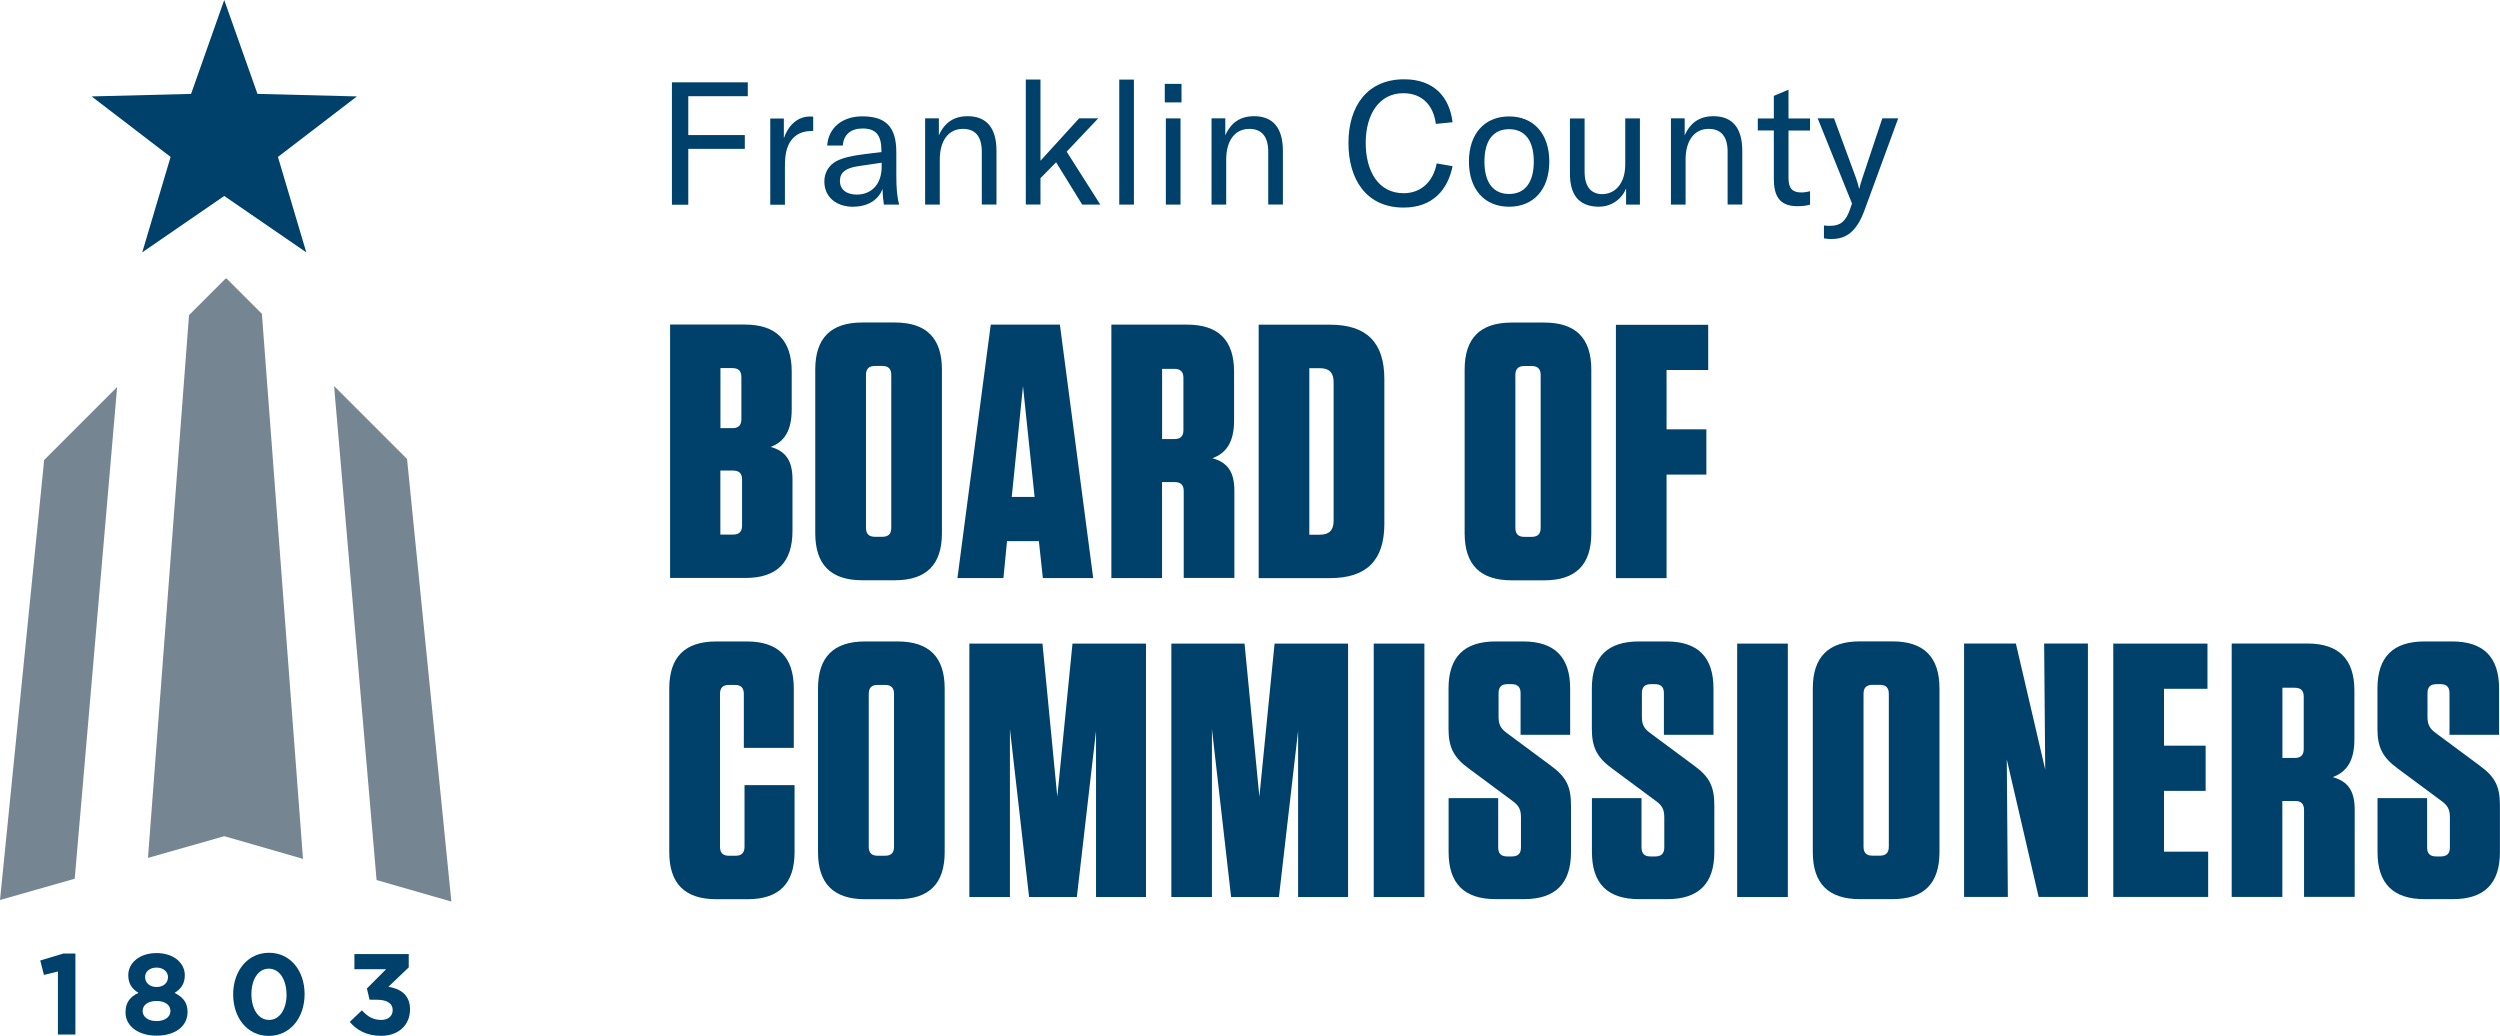 <?xml version="1.0" encoding="UTF-8"?><svg id="Layer_1" xmlns="http://www.w3.org/2000/svg" viewBox="0 0 327.23 135.59"><defs><style>.cls-1{fill:#00416b;}.cls-2{fill:#758592;}</style></defs><path class="cls-1" d="m324.57,100.21l-5.69-4.22c-.8-.57-1.14-1.09-1.14-2.13v-3.13c0-.81.38-1.18,1.18-1.18h.52c.8,0,1.18.38,1.18,1.18v5.45h6.49v-6.06c0-4.12-2.04-6.16-6.16-6.16h-3.6c-4.12,0-6.16,2.04-6.16,6.16v5.26c0,2.37.62,3.74,2.65,5.21l5.69,4.22c.8.57,1.14,1.09,1.14,2.13v3.98c0,.8-.38,1.18-1.18,1.18h-.62c-.8,0-1.18-.38-1.18-1.18v-6.45h-6.49v7.06c0,4.12,2.04,6.16,6.16,6.16h3.7c4.12,0,6.16-2.04,6.16-6.16v-6.11c0-2.46-.62-3.74-2.65-5.21m-23.03-9v6.82c0,.8-.38,1.18-1.18,1.18h-1.61v-9.19h1.61c.81,0,1.18.38,1.18,1.18m3.79,10.52c1.8-.66,2.84-2.08,2.84-4.93v-6.4c0-4.12-2.04-6.16-6.16-6.16h-9.9v33.17h6.63v-12.56h1.66c.81,0,1.18.38,1.18,1.18v11.37h6.63v-11.42c0-2.42-.85-3.69-2.89-4.26m-28.71-17.48v33.17h12.42v-5.92h-5.78v-7.96h5.45v-5.92h-5.45v-7.44h5.69v-5.92h-12.32Zm-8.91,16.49l-3.84-16.49h-6.78v33.17h5.73l-.14-18,4.17,18h6.45v-33.17h-5.73l.14,16.49Zm-20.47-9.9v20c0,.8-.38,1.18-1.18,1.18h-.95c-.81,0-1.18-.38-1.18-1.18v-20c0-.81.38-1.18,1.18-1.18h.95c.8,0,1.18.38,1.18,1.18m6.63,20.71v-21.42c0-4.12-2.04-6.16-6.16-6.16h-4.26c-4.12,0-6.16,2.04-6.16,6.16v21.42c0,4.12,2.04,6.16,6.16,6.16h4.26c4.12,0,6.16-2.04,6.16-6.16m-19.85-27.29h-6.63v33.17h6.63v-33.17Zm-12.27,15.97l-5.69-4.22c-.8-.57-1.14-1.09-1.14-2.13v-3.13c0-.81.38-1.18,1.18-1.18h.52c.81,0,1.18.38,1.18,1.18v5.45h6.49v-6.06c0-4.12-2.04-6.16-6.16-6.16h-3.6c-4.12,0-6.16,2.04-6.16,6.16v5.26c0,2.37.62,3.74,2.65,5.21l5.69,4.22c.8.57,1.14,1.09,1.14,2.13v3.98c0,.8-.38,1.18-1.18,1.18h-.62c-.8,0-1.18-.38-1.18-1.18v-6.45h-6.49v7.06c0,4.12,2.04,6.16,6.16,6.16h3.7c4.12,0,6.16-2.04,6.16-6.16v-6.11c0-2.46-.62-3.74-2.65-5.21m-18.76,0l-5.69-4.22c-.8-.57-1.14-1.09-1.14-2.13v-3.13c0-.81.38-1.18,1.18-1.18h.52c.8,0,1.18.38,1.18,1.18v5.45h6.49v-6.06c0-4.12-2.04-6.16-6.16-6.16h-3.6c-4.12,0-6.16,2.04-6.16,6.16v5.26c0,2.37.62,3.74,2.65,5.21l5.69,4.22c.8.57,1.14,1.09,1.14,2.13v3.98c0,.8-.38,1.18-1.18,1.18h-.62c-.8,0-1.18-.38-1.18-1.18v-6.45h-6.49v7.06c0,4.12,2.04,6.16,6.16,6.16h3.7c4.12,0,6.16-2.04,6.16-6.16v-6.11c0-2.46-.62-3.74-2.65-5.21m-16.54-15.97h-6.63v33.17h6.63v-33.17Zm-23.55,0h-9.57v33.17h5.31v-21.99l2.51,21.99h6.26l2.51-21.75v21.75h6.54v-33.17h-9.62l-1.99,20.04-1.94-20.04Zm-26.44,0h-9.57v33.17h5.31v-21.99l2.51,21.99h6.25l2.51-21.75v21.75h6.54v-33.17h-9.62l-1.99,20.04-1.94-20.04Zm-19.43,6.59v20c0,.8-.38,1.18-1.18,1.18h-.95c-.81,0-1.18-.38-1.18-1.18v-20c0-.81.38-1.18,1.18-1.18h.95c.8,0,1.18.38,1.18,1.18m6.63,20.71v-21.42c0-4.12-2.04-6.16-6.16-6.16h-4.26c-4.12,0-6.16,2.04-6.16,6.16v21.42c0,4.12,2.04,6.16,6.16,6.16h4.26c4.12,0,6.16-2.04,6.16-6.16m-26.2-8.77v8.06c0,.8-.38,1.18-1.18,1.18h-.85c-.81,0-1.18-.38-1.18-1.18v-20c0-.81.38-1.18,1.18-1.18h.76c.81,0,1.18.38,1.18,1.18v7.06h6.54v-7.77c0-4.12-2.04-6.16-6.16-6.16h-3.98c-4.12,0-6.16,2.04-6.16,6.16v21.42c0,4.12,2.04,6.16,6.16,6.16h4.08c4.12,0,6.16-2.04,6.16-6.16v-8.77h-6.54Z"/><path class="cls-1" d="m211.51,42.5v33.17h6.63v-13.55h5.21v-5.92h-5.21v-7.77h5.45v-5.92h-12.08Zm-9.85,6.59v20c0,.81-.38,1.18-1.18,1.18h-.95c-.81,0-1.18-.38-1.18-1.18v-20c0-.8.38-1.18,1.18-1.18h.95c.8,0,1.18.38,1.18,1.18m6.63,20.71v-21.42c0-4.12-2.04-6.16-6.16-6.16h-4.26c-4.12,0-6.16,2.04-6.16,6.16v21.42c0,4.12,2.04,6.16,6.16,6.16h4.26c4.12,0,6.16-2.04,6.16-6.16m-36.91-21.61h1.33c1.28,0,1.85.57,1.85,1.85v18.1c0,1.28-.57,1.85-1.85,1.85h-1.33v-21.8Zm-6.63,27.48h9.34c4.79,0,7.11-2.32,7.11-7.11v-18.95c0-4.79-2.32-7.11-7.11-7.11h-9.34v33.17Zm-9.85-26.2v6.82c0,.81-.38,1.18-1.18,1.18h-1.61v-9.19h1.61c.8,0,1.18.38,1.18,1.18m3.79,10.52c1.8-.66,2.84-2.08,2.84-4.93v-6.4c0-4.12-2.04-6.16-6.16-6.16h-9.9v33.17h6.63v-12.56h1.66c.8,0,1.18.38,1.18,1.18v11.37h6.63v-11.42c0-2.42-.85-3.7-2.89-4.26m-24.78-9.43l1.52,14.5h-2.99l1.47-14.5Zm4.83-8.05h-9.05l-4.36,33.17h6.02l.47-4.83h4.17l.52,4.83h6.59l-4.36-33.17Zm-22.07,6.59v20c0,.81-.38,1.18-1.18,1.18h-.95c-.8,0-1.18-.38-1.18-1.18v-20c0-.8.38-1.18,1.18-1.18h.95c.81,0,1.18.38,1.18,1.18m6.63,20.71v-21.42c0-4.12-2.04-6.16-6.16-6.16h-4.26c-4.12,0-6.16,2.04-6.16,6.16v21.42c0,4.12,2.04,6.16,6.16,6.16h4.26c4.12,0,6.16-2.04,6.16-6.16m-29-8.2h1.66c.8,0,1.18.38,1.18,1.18v6.02c0,.81-.38,1.18-1.18,1.18h-1.66v-8.39Zm2.75-12.22v5.49c0,.81-.38,1.18-1.18,1.18h-1.56v-7.86h1.56c.81,0,1.18.38,1.18,1.18m3.84,9.14c1.75-.66,2.75-2.08,2.75-4.93v-4.93c0-4.12-2.04-6.16-6.16-6.16h-9.76v33.17h9.86c4.12,0,6.16-2.04,6.16-6.16v-6.73c0-2.42-.85-3.7-2.84-4.26"/><path class="cls-1" d="m239.77,31.28c1.89,0,3.25-.95,4.29-3.79l4.4-12h-2.08l-2.62,7.85c-.18.57-.32,1.02-.38,1.33h-.05c-.07-.32-.18-.77-.38-1.33l-2.89-7.85h-2.14l4.49,11.15-.29.84c-.52,1.47-1.22,2.08-2.57,2.08-.25,0-.52,0-.81-.05v1.69c.36.07.7.09,1.04.09m-9.7-15.79v1.58h2.1v6.32c0,2.1.63,3.59,3.07,3.59.72,0,1.18-.07,1.67-.2v-1.76c-.38.09-.68.16-1.17.16-1.15,0-1.65-.56-1.65-1.85v-6.25h2.82v-1.58h-2.82v-3.77l-1.92.81v2.96h-2.1Zm-11.37,0v11.28h1.92v-5.89c0-2.5,1.15-4.02,3.02-4.02,1.65,0,2.48,1.02,2.48,3v6.9h1.92v-7.02c0-3-1.29-4.54-3.77-4.54-1.78,0-3.02.81-3.77,2.51v-2.23h-1.8Zm-9.37,11.55c1.58,0,2.98-1.02,3.5-2.39v2.12h1.81v-11.28h-1.92v6.07c0,2.3-1.22,3.84-3.02,3.84-1.49,0-2.3-1.04-2.3-2.93v-6.97h-1.92v7.2c0,2.64,1.02,4.35,3.86,4.35m-11.82-1.67c-2.03,0-3.23-1.44-3.23-4.24s1.19-4.24,3.23-4.24,3.23,1.45,3.23,4.24-1.2,4.24-3.23,4.24m0,1.67c3.18,0,5.26-2.23,5.26-5.91s-2.08-5.91-5.26-5.91-5.26,2.23-5.26,5.91,2.08,5.91,5.26,5.91m-13.81.11c3.86,0,5.8-2.39,6.41-5.42l-2.08-.36c-.45,2.39-2.05,3.9-4.33,3.9-3.27,0-4.96-2.84-4.96-6.59s1.78-6.5,4.92-6.5c2.48,0,3.95,1.6,4.26,4.02l2.19-.22c-.41-3.32-2.44-5.62-6.34-5.62-4.76,0-7.29,3.43-7.29,8.35,0,4.65,2.26,8.44,7.22,8.44m-25.14-11.67v11.28h1.92v-5.89c0-2.5,1.15-4.02,3.02-4.02,1.65,0,2.48,1.02,2.48,3v6.9h1.92v-7.02c0-3-1.29-4.54-3.77-4.54-1.78,0-3.02.81-3.77,2.51v-2.23h-1.8Zm-5.98,11.28h1.92v-11.28h-1.92v11.28Zm-.14-13.38h2.19v-2.42h-2.19v2.42Zm-4.04-2.98h-1.92v16.36h1.92V10.41Zm-10.18,10.83l3.41,5.53h2.37l-4.4-6.93,4.13-4.36h-2.5l-5.06,5.55v-10.63h-1.92v16.36h1.92v-3.45l2.05-2.08Zm-17.15-5.75v11.28h1.92v-5.89c0-2.5,1.15-4.02,3.02-4.02,1.65,0,2.48,1.02,2.48,3v6.9h1.92v-7.02c0-3-1.29-4.54-3.77-4.54-1.78,0-3.02.81-3.77,2.51v-2.23h-1.8Zm-8.94,9.97c-1.38,0-2.21-.68-2.21-1.78s.72-1.69,2.39-1.94l3.07-.45v.56c0,2.19-1.29,3.61-3.25,3.61m-.43,1.58c1.85,0,3.27-.88,3.79-2.32.02.72.09,1.46.18,2.05h2.01c-.27-.88-.38-2.08-.38-3.81v-3.05c0-3.29-1.35-4.69-4.45-4.69-2.64,0-4.44,1.51-4.6,3.82h2.05c.09-1.42,1.04-2.23,2.57-2.23,1.74,0,2.48.83,2.48,2.91v.18l-2.1.25c-1.85.23-2.93.5-3.79.93-1.02.56-1.58,1.53-1.58,2.66,0,2.01,1.51,3.32,3.82,3.32m-9.12-8.98v-2.57h-1.78v11.28h1.92v-4.83c0-1.35.05-2.87,1.13-3.95.54-.54,1.31-.88,2.48-.88h.09v-1.87c-.14-.02-.27-.02-.41-.02-1.72,0-2.89,1.26-3.43,2.84m-12.5-5.5h7.78v-1.81h-9.93v16.02h2.14v-7.31h7.4v-1.81h-7.4v-5.1Z"/><polygon class="cls-2" points="9.78 115.02 15.33 50.66 5.78 60.21 0 117.8 9.78 115.02"/><polygon class="cls-2" points="39.66 112.42 34.28 41.08 29.65 36.45 29.54 36.45 24.74 41.25 19.37 112.29 29.36 109.45 39.66 112.42"/><polygon class="cls-2" points="59.08 118.01 53.28 60.08 43.73 50.53 49.29 115.19 59.08 118.01"/><polygon class="cls-1" points="29.35 0 25.01 12.29 11.99 12.62 22.33 20.54 18.62 33.03 29.35 25.65 40.09 33.03 36.38 20.54 46.72 12.62 33.7 12.29 29.35 0"/><polygon class="cls-1" points="5.27 125.72 5.75 127.61 7.58 127.16 7.58 135.41 9.87 135.41 9.87 124.81 8.29 124.81 5.27 125.72"/><path class="cls-1" d="m22.31,132.33c0,.75-.68,1.32-1.82,1.32s-1.82-.57-1.82-1.32c0-.83.77-1.31,1.82-1.31s1.82.48,1.82,1.31m-.32-4.43c0,.75-.59,1.29-1.5,1.29s-1.5-.56-1.5-1.31c0-.66.56-1.23,1.5-1.23s1.5.59,1.5,1.25m2.56,4.55c0-1.26-.63-1.94-1.7-2.49.81-.5,1.34-1.17,1.34-2.31,0-1.62-1.47-2.9-3.7-2.9s-3.7,1.28-3.7,2.9c0,1.14.53,1.82,1.34,2.31-1.11.51-1.7,1.26-1.7,2.55,0,1.85,1.73,3.05,4.06,3.05s4.06-1.14,4.06-3.11"/><path class="cls-1" d="m37.51,130.16c0,1.92-.89,3.34-2.29,3.34s-2.31-1.43-2.31-3.37.89-3.34,2.28-3.34,2.31,1.44,2.31,3.37m2.37-.03c0-3.07-1.85-5.42-4.66-5.42s-4.69,2.39-4.69,5.45,1.85,5.43,4.66,5.43,4.69-2.39,4.69-5.46"/><path class="cls-1" d="m50.53,126.87l-2.51,2.52.36,1.47h.96c1.32,0,2.06.48,2.06,1.35,0,.8-.62,1.29-1.49,1.29-1.07,0-1.82-.45-2.54-1.26l-1.59,1.52c.9,1.07,2.21,1.82,4.1,1.82,2.34,0,3.79-1.46,3.79-3.46s-1.38-2.72-2.83-2.96l2.66-2.54v-1.74h-7.11v1.98h4.13Z"/></svg>